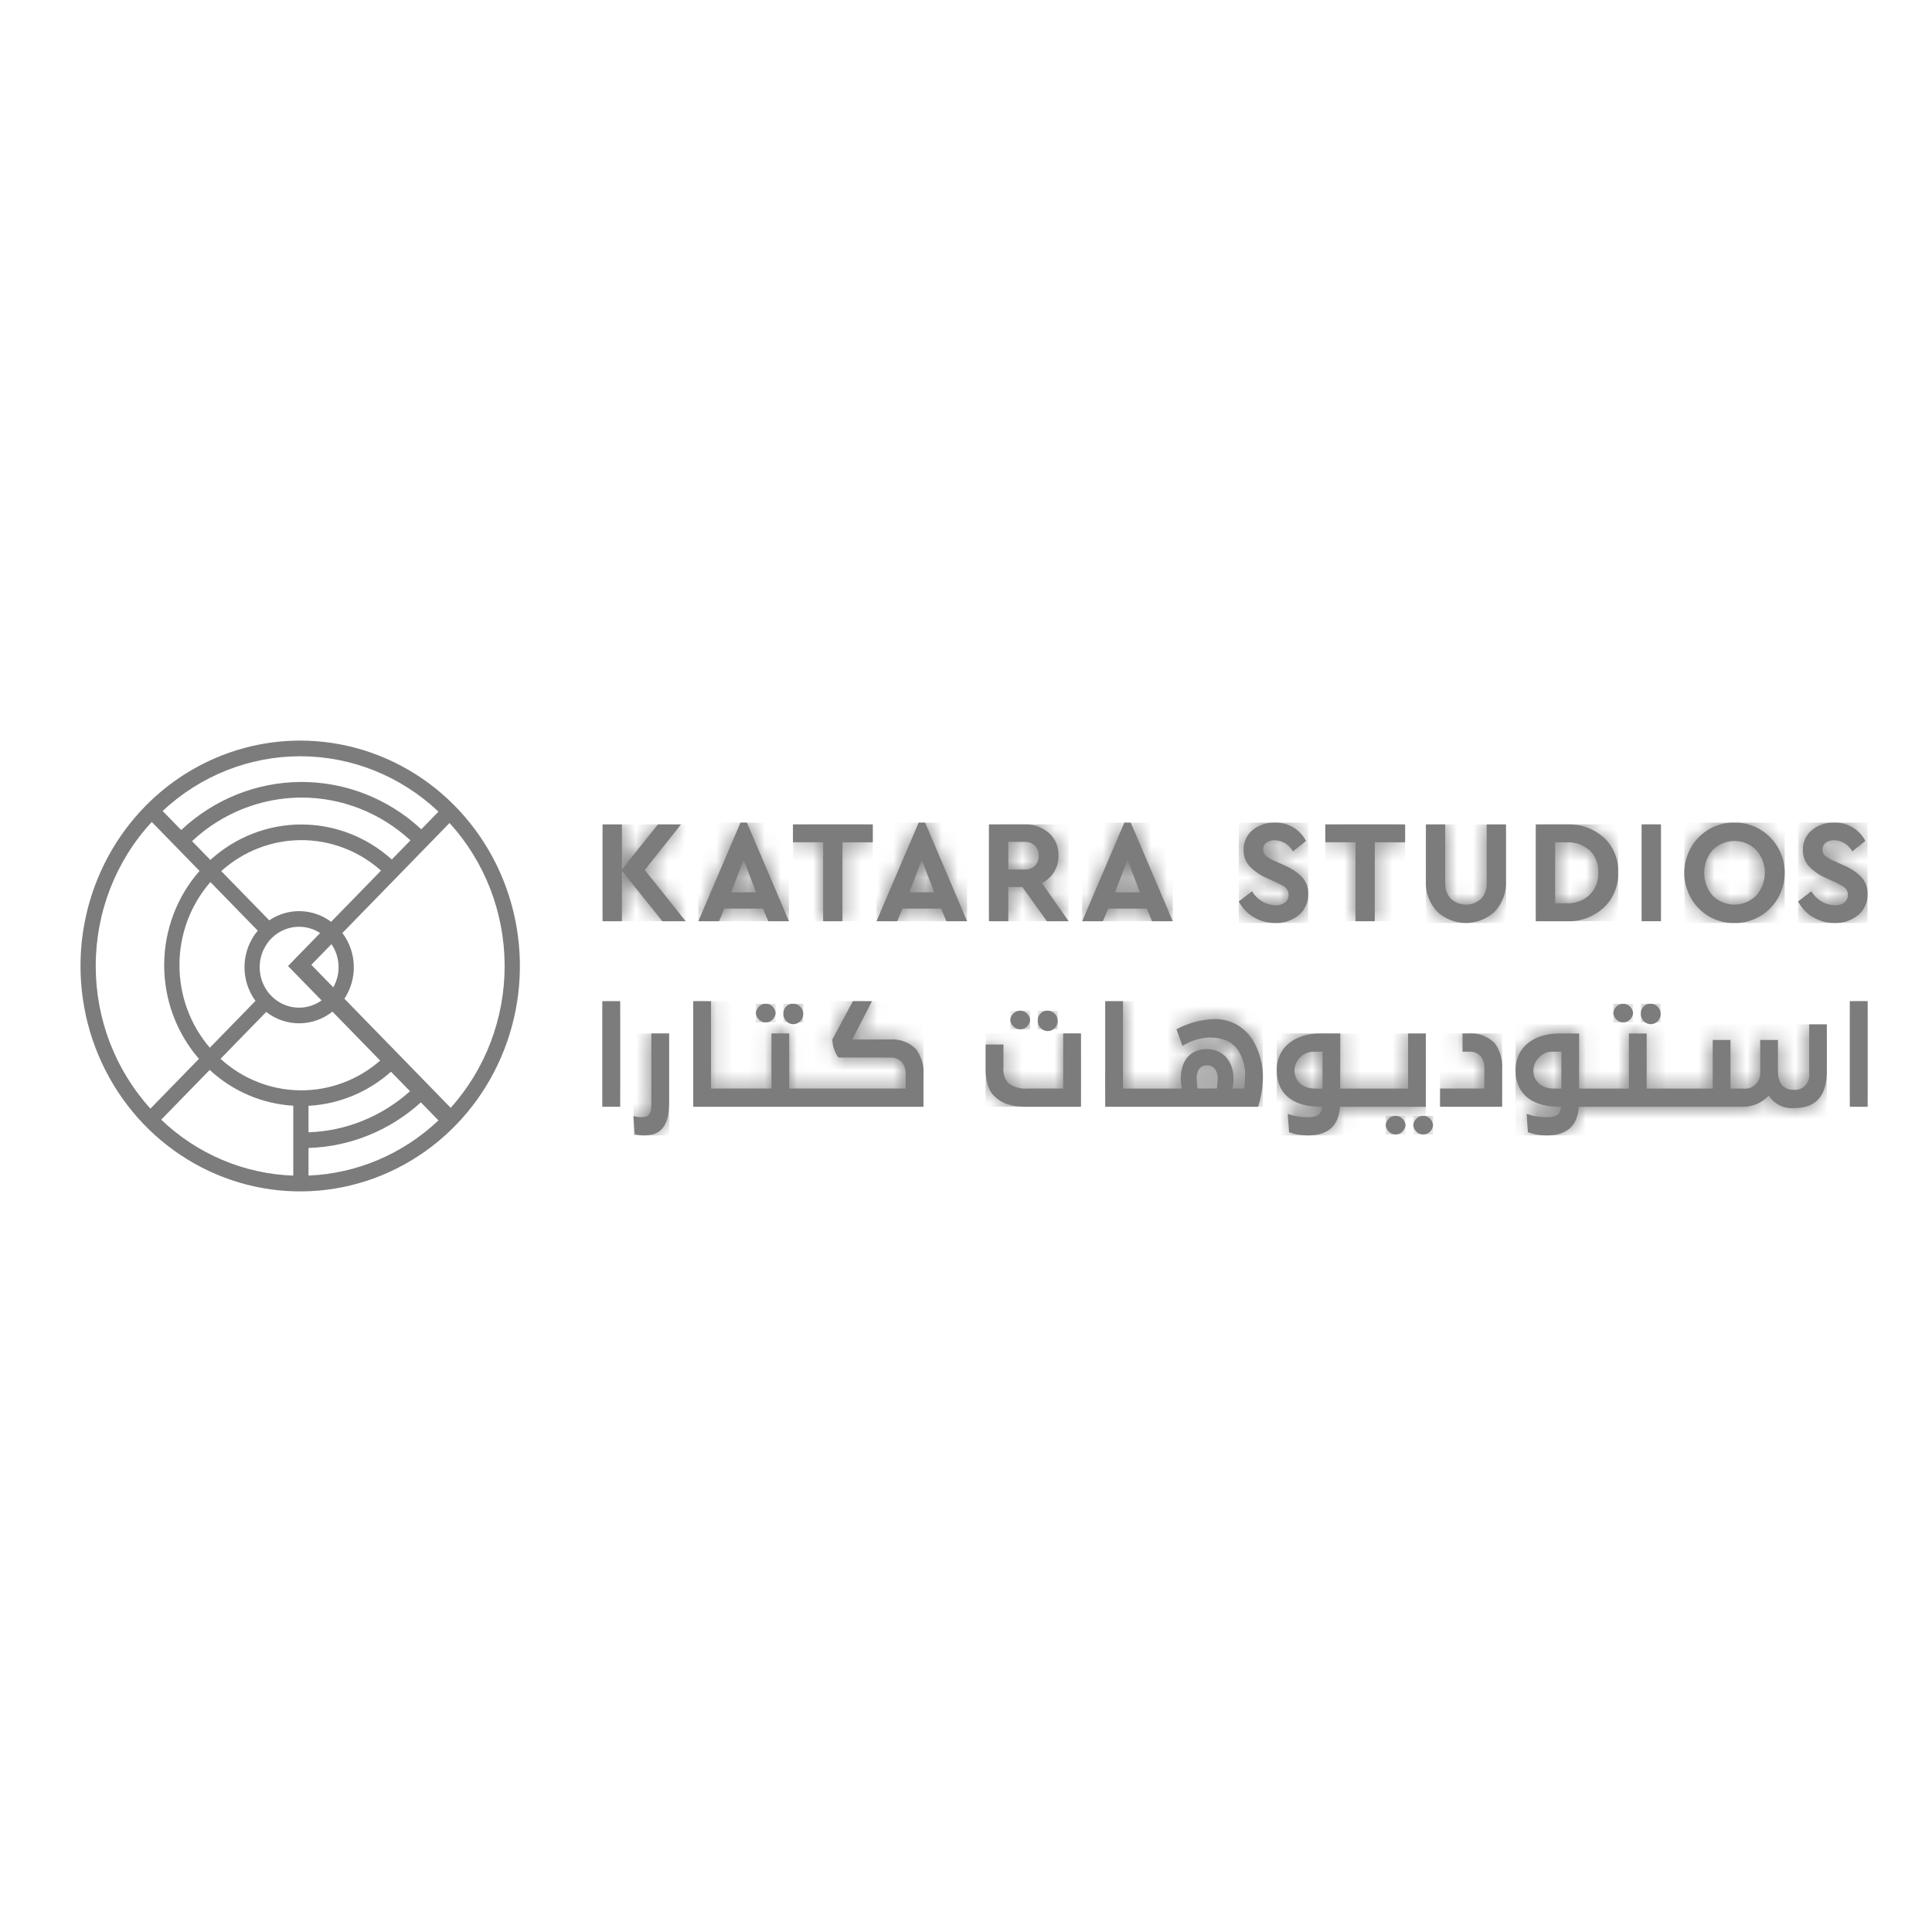 <svg width="120" height="120" viewBox="0 0 120 120" fill="none" xmlns="http://www.w3.org/2000/svg">
<g style="mix-blend-mode:luminosity">
<path d="M19.162 71.302C21.74 71.224 24.209 70.222 26.142 68.47L27.233 69.59C25.025 71.679 22.164 72.894 19.162 73.017V71.302ZM19.162 68.683C21.053 68.584 22.856 67.838 24.286 66.566L25.467 67.778C23.715 69.349 21.488 70.251 19.162 70.33V68.683ZM10.012 69.545L13.025 66.455C14.458 67.78 16.289 68.564 18.216 68.678V73.019C15.162 72.915 12.248 71.681 10.012 69.545ZM20.648 62.834L23.613 65.875C22.225 67.087 20.457 67.743 18.635 67.723C16.813 67.702 15.059 67.007 13.698 65.764L16.535 62.854C17.127 63.315 17.851 63.563 18.595 63.56C19.339 63.556 20.061 63.301 20.648 62.834M19.337 59.926L20.588 58.642C20.855 59.032 21.007 59.491 21.027 59.967C21.047 60.442 20.934 60.913 20.701 61.325L19.337 59.926ZM16.13 60.076C16.129 59.627 16.246 59.185 16.469 58.798C16.691 58.411 17.011 58.092 17.395 57.875C17.778 57.658 18.212 57.551 18.65 57.565C19.088 57.578 19.514 57.713 19.884 57.953L17.889 60.001L19.973 62.139C19.606 62.401 19.176 62.554 18.73 62.583C18.284 62.611 17.838 62.514 17.442 62.301C17.047 62.089 16.715 61.769 16.484 61.376C16.252 60.984 16.13 60.534 16.131 60.075M11.146 59.952C11.145 58.046 11.829 56.206 13.068 54.786L16.01 57.805C15.504 58.406 15.213 59.166 15.188 59.96C15.162 60.754 15.402 61.533 15.869 62.167L13.033 65.076C11.817 63.661 11.146 61.839 11.147 59.953M13.742 54.105C15.114 52.871 16.875 52.188 18.699 52.182C20.523 52.177 22.288 52.849 23.666 54.075L20.567 57.255C20.011 56.84 19.346 56.61 18.659 56.593C17.972 56.577 17.297 56.776 16.723 57.163L13.742 54.105ZM21.392 62.032C21.793 61.425 21.998 60.703 21.975 59.97C21.953 59.236 21.704 58.529 21.266 57.95L27.922 51.118C30.108 53.513 31.331 56.667 31.344 59.949C31.357 63.23 30.16 66.395 27.993 68.809L21.392 62.032ZM5.946 60C5.945 56.67 7.191 53.466 9.428 51.053L12.393 54.095C10.986 55.694 10.205 57.77 10.198 59.923C10.191 62.077 10.96 64.158 12.358 65.766L9.344 68.858C7.159 66.453 5.944 63.288 5.946 60ZM11.929 52.245C13.781 50.512 16.195 49.548 18.702 49.539C21.209 49.53 23.629 50.477 25.493 52.197L24.336 53.384C22.778 51.978 20.772 51.205 18.696 51.21C16.62 51.215 14.618 51.999 13.066 53.413L11.929 52.245ZM10.102 50.372C12.445 48.178 15.505 46.965 18.677 46.973C21.848 46.98 24.902 48.208 27.235 50.413L26.168 51.508C24.123 49.608 21.461 48.56 18.703 48.569C15.945 48.578 13.289 49.643 11.256 51.555L10.102 50.372ZM5 60C5 62.769 5.8 65.476 7.3 67.778C8.799 70.08 10.931 71.874 13.424 72.934C15.918 73.994 18.661 74.271 21.308 73.731C23.955 73.19 26.387 71.857 28.295 69.899C30.203 67.941 31.503 65.447 32.03 62.731C32.556 60.015 32.286 57.2 31.253 54.642C30.22 52.084 28.471 49.898 26.227 48.359C23.983 46.821 21.345 46 18.646 46C16.854 46 15.079 46.362 13.424 47.066C11.768 47.769 10.264 48.8 8.997 50.101C7.73 51.401 6.724 52.944 6.039 54.643C5.353 56.341 5 58.162 5 60Z" fill="#7C7C7C"/>
<path d="M40.865 51.205L38.627 54.002V51.205H37.428V57.219H38.627V54.084L41.141 57.219H42.589L40.048 54.039L42.296 51.205L40.865 51.205Z" fill="#7C7C7C"/>
<mask id="mask0_1_786" style="mask-type:luminance" maskUnits="userSpaceOnUse" x="37" y="51" width="6" height="7">
<path d="M40.865 51.205L38.627 54.002V51.205H37.428V57.219H38.627V54.084L41.141 57.219H42.589L40.048 54.039L42.296 51.205L40.865 51.205Z" fill="white"/>
</mask>
<g mask="url(#mask0_1_786)">
<path d="M42.589 51.205H37.428V57.218H42.589V51.205Z" fill="#7C7C7C"/>
</g>
<path d="M46.189 53.4L46.962 55.423H45.416L46.189 53.4ZM45.994 51.095L43.374 57.218H44.661L44.99 56.434H47.388L47.716 57.218H49.004L46.393 51.095H45.994Z" fill="#7C7C7C"/>
<mask id="mask1_1_786" style="mask-type:luminance" maskUnits="userSpaceOnUse" x="43" y="51" width="7" height="7">
<path d="M46.189 53.4L46.962 55.423H45.416L46.189 53.4ZM45.994 51.095L43.374 57.218H44.661L44.99 56.434H47.388L47.716 57.218H49.004L46.393 51.095H45.994Z" fill="white"/>
</mask>
<g mask="url(#mask1_1_786)">
<path d="M49.005 51.095H43.375V57.218H49.005V51.095Z" fill="#7C7C7C"/>
</g>
<path d="M49.252 51.205V52.315H51.127V57.219H52.326V52.316H54.209V51.206L49.252 51.205Z" fill="#7C7C7C"/>
<mask id="mask2_1_786" style="mask-type:luminance" maskUnits="userSpaceOnUse" x="49" y="51" width="6" height="7">
<path d="M49.252 51.205V52.315H51.127V57.219H52.326V52.316H54.209V51.206L49.252 51.205Z" fill="white"/>
</mask>
<g mask="url(#mask2_1_786)">
<path d="M54.209 51.205H49.254V57.218H54.209V51.205Z" fill="#7C7C7C"/>
</g>
<path d="M57.255 53.4L58.028 55.423H56.483L57.255 53.4ZM57.06 51.095L54.44 57.218H55.728L56.056 56.434H58.454L58.783 57.218H60.07L57.46 51.095H57.06Z" fill="#7C7C7C"/>
<mask id="mask3_1_786" style="mask-type:luminance" maskUnits="userSpaceOnUse" x="54" y="51" width="7" height="7">
<path d="M57.255 53.4L58.028 55.423H56.483L57.255 53.4ZM57.06 51.095L54.44 57.218H55.728L56.056 56.434H58.454L58.783 57.218H60.07L57.46 51.095H57.06Z" fill="white"/>
</mask>
<g mask="url(#mask3_1_786)">
<path d="M60.07 51.095H54.44V57.218H60.07V51.095Z" fill="#7C7C7C"/>
</g>
<path d="M62.626 52.289H63.63C63.748 52.283 63.866 52.3 63.977 52.341C64.088 52.382 64.191 52.444 64.278 52.525C64.358 52.606 64.421 52.703 64.462 52.809C64.503 52.916 64.522 53.03 64.518 53.145C64.523 53.261 64.504 53.376 64.464 53.484C64.424 53.593 64.362 53.691 64.283 53.774C64.195 53.856 64.092 53.919 63.98 53.959C63.868 54 63.749 54.017 63.63 54.011H62.626V52.289ZM61.427 51.205V57.219H62.626V55.096H63.505L65.025 57.218H66.375L64.713 54.849C65.022 54.696 65.283 54.458 65.468 54.162C65.655 53.858 65.751 53.504 65.744 53.145C65.754 52.88 65.706 52.616 65.603 52.373C65.501 52.13 65.347 51.913 65.153 51.738C64.728 51.371 64.185 51.181 63.631 51.205L61.427 51.205Z" fill="#7C7C7C"/>
<mask id="mask4_1_786" style="mask-type:luminance" maskUnits="userSpaceOnUse" x="61" y="51" width="6" height="7">
<path d="M62.626 52.289H63.63C63.748 52.283 63.866 52.3 63.977 52.341C64.088 52.382 64.191 52.444 64.278 52.525C64.358 52.606 64.421 52.703 64.462 52.809C64.503 52.916 64.522 53.03 64.518 53.145C64.523 53.261 64.504 53.376 64.464 53.484C64.424 53.593 64.362 53.691 64.283 53.774C64.195 53.856 64.092 53.919 63.98 53.959C63.868 54 63.749 54.017 63.63 54.011H62.626V52.289ZM61.427 51.205V57.219H62.626V55.096H63.505L65.025 57.218H66.375L64.713 54.849C65.022 54.696 65.283 54.458 65.468 54.162C65.655 53.858 65.751 53.504 65.744 53.145C65.754 52.88 65.706 52.616 65.603 52.373C65.501 52.13 65.347 51.913 65.153 51.738C64.728 51.371 64.185 51.181 63.631 51.205L61.427 51.205Z" fill="white"/>
</mask>
<g mask="url(#mask4_1_786)">
<path d="M66.373 51.204H61.426V57.218H66.373V51.204Z" fill="#7C7C7C"/>
</g>
<path d="M70.031 53.4L70.804 55.423H69.258L70.031 53.4ZM69.835 51.095L67.216 57.218H68.503L68.832 56.434H71.23L71.558 57.218H72.845L70.234 51.095H69.835Z" fill="#7C7C7C"/>
<mask id="mask5_1_786" style="mask-type:luminance" maskUnits="userSpaceOnUse" x="67" y="51" width="6" height="7">
<path d="M70.031 53.4L70.804 55.423H69.258L70.031 53.4ZM69.835 51.095L67.216 57.218H68.503L68.832 56.434H71.23L71.558 57.218H72.845L70.234 51.095H69.835Z" fill="white"/>
</mask>
<g mask="url(#mask5_1_786)">
<path d="M72.846 51.095H67.216V57.218H72.846V51.095Z" fill="#7C7C7C"/>
</g>
<path d="M77.792 51.564C77.614 51.712 77.472 51.901 77.376 52.115C77.281 52.329 77.234 52.563 77.242 52.799C77.233 53.169 77.365 53.529 77.611 53.801C77.911 54.113 78.268 54.361 78.662 54.529L79.293 54.821C79.483 54.913 79.621 54.983 79.707 55.029C79.798 55.083 79.876 55.156 79.937 55.243C80.005 55.337 80.04 55.45 80.039 55.567C80.042 55.66 80.024 55.753 79.986 55.838C79.947 55.923 79.889 55.997 79.817 56.054C79.638 56.182 79.422 56.245 79.204 56.232C78.912 56.22 78.628 56.134 78.377 55.981C78.126 55.828 77.915 55.614 77.765 55.357L76.939 55.995C77.159 56.398 77.479 56.733 77.867 56.967C78.272 57.21 78.735 57.334 79.204 57.327C79.737 57.349 80.26 57.175 80.678 56.835C80.866 56.677 81.016 56.476 81.117 56.248C81.217 56.021 81.264 55.773 81.255 55.523C81.268 55.15 81.141 54.787 80.901 54.507C80.59 54.185 80.218 53.932 79.808 53.764L79.142 53.463C78.952 53.384 78.775 53.278 78.613 53.149C78.562 53.102 78.521 53.043 78.494 52.978C78.468 52.913 78.455 52.842 78.458 52.771C78.454 52.687 78.471 52.602 78.508 52.527C78.544 52.451 78.599 52.386 78.667 52.338C78.82 52.233 79.002 52.181 79.186 52.188C79.415 52.194 79.639 52.261 79.835 52.383C80.031 52.505 80.194 52.676 80.305 52.882L81.123 52.234C80.943 51.893 80.677 51.607 80.354 51.406C80.001 51.192 79.596 51.085 79.186 51.096C78.682 51.076 78.187 51.242 77.792 51.565" fill="#7C7C7C"/>
<mask id="mask6_1_786" style="mask-type:luminance" maskUnits="userSpaceOnUse" x="76" y="51" width="6" height="7">
<path d="M77.792 51.564C77.614 51.712 77.472 51.901 77.376 52.115C77.281 52.329 77.234 52.563 77.242 52.799C77.233 53.169 77.365 53.529 77.611 53.801C77.911 54.113 78.268 54.361 78.662 54.529L79.293 54.821C79.483 54.913 79.621 54.983 79.707 55.029C79.798 55.083 79.876 55.156 79.937 55.243C80.005 55.337 80.04 55.45 80.039 55.567C80.042 55.66 80.024 55.753 79.986 55.838C79.947 55.923 79.889 55.997 79.817 56.054C79.638 56.182 79.422 56.245 79.204 56.232C78.912 56.22 78.628 56.134 78.377 55.981C78.126 55.828 77.915 55.614 77.765 55.357L76.939 55.995C77.159 56.398 77.479 56.733 77.867 56.967C78.272 57.21 78.735 57.334 79.204 57.327C79.737 57.349 80.26 57.175 80.678 56.835C80.866 56.677 81.016 56.476 81.117 56.248C81.217 56.021 81.264 55.773 81.255 55.523C81.268 55.15 81.141 54.787 80.901 54.507C80.59 54.185 80.218 53.932 79.808 53.764L79.142 53.463C78.952 53.384 78.775 53.278 78.613 53.149C78.562 53.102 78.521 53.043 78.494 52.978C78.468 52.913 78.455 52.842 78.458 52.771C78.454 52.687 78.471 52.602 78.508 52.527C78.544 52.451 78.599 52.386 78.667 52.338C78.82 52.233 79.002 52.181 79.186 52.188C79.415 52.194 79.639 52.261 79.835 52.383C80.031 52.505 80.194 52.676 80.305 52.882L81.123 52.234C80.943 51.893 80.677 51.607 80.354 51.406C80.001 51.192 79.596 51.085 79.186 51.096C78.682 51.076 78.187 51.242 77.792 51.565" fill="white"/>
</mask>
<g mask="url(#mask6_1_786)">
<path d="M81.256 51.095H76.939V57.328H81.256V51.095Z" fill="#7C7C7C"/>
</g>
<path d="M82.317 51.205V52.315H84.192V57.219H85.39V52.316H87.273V51.206L82.317 51.205Z" fill="#7C7C7C"/>
<mask id="mask7_1_786" style="mask-type:luminance" maskUnits="userSpaceOnUse" x="82" y="51" width="6" height="7">
<path d="M82.317 51.205V52.315H84.192V57.219H85.39V52.316H87.273V51.206L82.317 51.205Z" fill="white"/>
</mask>
<g mask="url(#mask7_1_786)">
<path d="M87.274 51.205H82.317V57.218H87.274V51.205Z" fill="#7C7C7C"/>
</g>
<path d="M92.34 51.205V54.822C92.352 55.006 92.326 55.191 92.265 55.365C92.204 55.539 92.109 55.699 91.985 55.833C91.727 56.063 91.396 56.189 91.055 56.189C90.713 56.189 90.383 56.063 90.125 55.833C89.999 55.699 89.903 55.54 89.841 55.366C89.779 55.192 89.753 55.007 89.764 54.822V51.205H88.565V54.731C88.549 55.078 88.603 55.425 88.722 55.751C88.843 56.076 89.026 56.372 89.263 56.621C89.754 57.076 90.391 57.327 91.052 57.327C91.713 57.327 92.351 57.076 92.842 56.621C93.078 56.372 93.262 56.076 93.381 55.751C93.501 55.425 93.555 55.078 93.538 54.731V51.205H92.34Z" fill="#7C7C7C"/>
<mask id="mask8_1_786" style="mask-type:luminance" maskUnits="userSpaceOnUse" x="88" y="51" width="6" height="7">
<path d="M92.34 51.205V54.822C92.352 55.006 92.326 55.191 92.265 55.365C92.204 55.539 92.109 55.699 91.985 55.833C91.727 56.063 91.396 56.189 91.055 56.189C90.713 56.189 90.383 56.063 90.125 55.833C89.999 55.699 89.903 55.54 89.841 55.366C89.779 55.192 89.753 55.007 89.764 54.822V51.205H88.565V54.731C88.549 55.078 88.603 55.425 88.722 55.751C88.843 56.076 89.026 56.372 89.263 56.621C89.754 57.076 90.391 57.327 91.052 57.327C91.713 57.327 92.351 57.076 92.842 56.621C93.078 56.372 93.262 56.076 93.381 55.751C93.501 55.425 93.555 55.078 93.538 54.731V51.205H92.34Z" fill="white"/>
</mask>
<g mask="url(#mask8_1_786)">
<path d="M93.54 51.205H88.566V57.328H93.54V51.205Z" fill="#7C7C7C"/>
</g>
<path d="M96.591 52.316H97.301C97.824 52.289 98.337 52.469 98.736 52.817C98.917 52.993 99.059 53.207 99.152 53.445C99.245 53.682 99.286 53.938 99.273 54.193C99.284 54.451 99.241 54.708 99.148 54.947C99.055 55.186 98.913 55.402 98.732 55.581C98.341 55.942 97.827 56.13 97.302 56.105H96.592L96.591 52.316ZM95.392 51.206V57.219H97.311C98.157 57.255 98.983 56.951 99.615 56.372C99.908 56.096 100.139 55.759 100.293 55.383C100.447 55.007 100.52 54.602 100.508 54.194C100.523 53.788 100.452 53.383 100.298 53.008C100.145 52.634 99.913 52.298 99.619 52.025C98.979 51.461 98.154 51.168 97.311 51.206L95.392 51.206Z" fill="#7C7C7C"/>
<mask id="mask9_1_786" style="mask-type:luminance" maskUnits="userSpaceOnUse" x="95" y="51" width="6" height="7">
<path d="M96.591 52.316H97.301C97.824 52.289 98.337 52.469 98.736 52.817C98.917 52.993 99.059 53.207 99.152 53.445C99.245 53.682 99.286 53.938 99.273 54.193C99.284 54.451 99.241 54.708 99.148 54.947C99.055 55.186 98.913 55.402 98.732 55.581C98.341 55.942 97.827 56.13 97.302 56.105H96.592L96.591 52.316ZM95.392 51.206V57.219H97.311C98.157 57.255 98.983 56.951 99.615 56.372C99.908 56.096 100.139 55.759 100.293 55.383C100.447 55.007 100.52 54.602 100.508 54.194C100.523 53.788 100.452 53.383 100.298 53.008C100.145 52.634 99.913 52.298 99.619 52.025C98.979 51.461 98.154 51.168 97.311 51.206L95.392 51.206Z" fill="white"/>
</mask>
<g mask="url(#mask9_1_786)">
<path d="M100.508 51.204H95.392V57.218H100.508V51.204Z" fill="#7C7C7C"/>
</g>
<path d="M103.164 51.205H101.966V57.218H103.164V51.205Z" fill="#7C7C7C"/>
<mask id="mask10_1_786" style="mask-type:luminance" maskUnits="userSpaceOnUse" x="101" y="51" width="3" height="7">
<path d="M103.164 51.205H101.966V57.218H103.164V51.205Z" fill="white"/>
</mask>
<g mask="url(#mask10_1_786)">
<path d="M103.164 51.205H101.966V57.218H103.164V51.205Z" fill="#7C7C7C"/>
</g>
<path d="M106.378 55.637C106.037 55.245 105.849 54.738 105.85 54.212C105.851 53.687 106.041 53.181 106.383 52.79C106.745 52.433 107.228 52.233 107.73 52.233C108.233 52.233 108.716 52.433 109.078 52.79C109.424 53.178 109.616 53.685 109.616 54.211C109.616 54.737 109.424 55.244 109.078 55.633C108.715 55.989 108.232 56.188 107.729 56.189C107.226 56.19 106.743 55.992 106.378 55.637ZM105.521 51.994C105.234 52.284 105.006 52.629 104.851 53.01C104.695 53.391 104.615 53.8 104.615 54.212C104.615 54.625 104.695 55.034 104.851 55.415C105.006 55.796 105.234 56.141 105.521 56.431C105.811 56.724 106.155 56.954 106.534 57.108C106.912 57.262 107.317 57.337 107.723 57.329C108.132 57.337 108.537 57.261 108.917 57.107C109.297 56.953 109.643 56.723 109.935 56.431C110.225 56.143 110.455 55.798 110.612 55.417C110.769 55.036 110.85 54.626 110.85 54.212C110.85 53.799 110.769 53.389 110.612 53.008C110.455 52.627 110.225 52.282 109.935 51.994C109.643 51.702 109.297 51.472 108.917 51.318C108.537 51.163 108.132 51.088 107.723 51.096C107.317 51.088 106.912 51.163 106.534 51.317C106.155 51.471 105.811 51.701 105.521 51.994Z" fill="#7C7C7C"/>
<mask id="mask11_1_786" style="mask-type:luminance" maskUnits="userSpaceOnUse" x="104" y="51" width="7" height="7">
<path d="M106.378 55.637C106.037 55.245 105.849 54.738 105.85 54.212C105.851 53.687 106.041 53.181 106.383 52.79C106.745 52.433 107.228 52.233 107.73 52.233C108.233 52.233 108.716 52.433 109.078 52.79C109.424 53.178 109.616 53.685 109.616 54.211C109.616 54.737 109.424 55.244 109.078 55.633C108.715 55.989 108.232 56.188 107.729 56.189C107.226 56.19 106.743 55.992 106.378 55.637ZM105.521 51.994C105.234 52.284 105.006 52.629 104.851 53.01C104.695 53.391 104.615 53.8 104.615 54.212C104.615 54.625 104.695 55.034 104.851 55.415C105.006 55.796 105.234 56.141 105.521 56.431C105.811 56.724 106.155 56.954 106.534 57.108C106.912 57.262 107.317 57.337 107.723 57.329C108.132 57.337 108.537 57.261 108.917 57.107C109.297 56.953 109.643 56.723 109.935 56.431C110.225 56.143 110.455 55.798 110.612 55.417C110.769 55.036 110.85 54.626 110.85 54.212C110.85 53.799 110.769 53.389 110.612 53.008C110.455 52.627 110.225 52.282 109.935 51.994C109.643 51.702 109.297 51.472 108.917 51.318C108.537 51.163 108.132 51.088 107.723 51.096C107.317 51.088 106.912 51.163 106.534 51.317C106.155 51.471 105.811 51.701 105.521 51.994Z" fill="white"/>
</mask>
<g mask="url(#mask11_1_786)">
<path d="M110.849 51.095H104.615V57.328H110.849V51.095Z" fill="#7C7C7C"/>
</g>
<path d="M112.533 51.564C112.354 51.712 112.212 51.901 112.116 52.115C112.02 52.329 111.974 52.563 111.982 52.799C111.973 53.169 112.105 53.529 112.351 53.801C112.651 54.113 113.008 54.361 113.403 54.529L114.033 54.821C114.223 54.913 114.361 54.983 114.447 55.029C114.538 55.083 114.617 55.156 114.678 55.243C114.745 55.337 114.781 55.45 114.779 55.567C114.783 55.66 114.765 55.753 114.726 55.838C114.687 55.923 114.629 55.997 114.557 56.054C114.378 56.182 114.162 56.245 113.944 56.232C113.653 56.22 113.368 56.134 113.117 55.981C112.866 55.828 112.656 55.614 112.506 55.357L111.68 55.995C111.9 56.398 112.22 56.733 112.608 56.967C113.013 57.21 113.475 57.334 113.945 57.327C114.478 57.349 115.001 57.175 115.419 56.835C115.607 56.677 115.757 56.476 115.857 56.248C115.957 56.021 116.005 55.773 115.996 55.523C116.008 55.15 115.881 54.786 115.641 54.507C115.33 54.185 114.959 53.932 114.549 53.764L113.883 53.463C113.693 53.384 113.515 53.278 113.354 53.149C113.302 53.102 113.262 53.043 113.235 52.978C113.208 52.913 113.196 52.842 113.199 52.771C113.195 52.687 113.212 52.603 113.249 52.527C113.285 52.451 113.34 52.386 113.408 52.338C113.561 52.233 113.743 52.181 113.927 52.188C114.156 52.194 114.38 52.261 114.576 52.383C114.772 52.505 114.934 52.676 115.046 52.882L115.863 52.234C115.683 51.893 115.418 51.607 115.095 51.406C114.741 51.192 114.337 51.085 113.927 51.096C113.423 51.076 112.928 51.242 112.533 51.565" fill="#7C7C7C"/>
<mask id="mask12_1_786" style="mask-type:luminance" maskUnits="userSpaceOnUse" x="111" y="51" width="5" height="7">
<path d="M112.533 51.564C112.354 51.712 112.212 51.901 112.116 52.115C112.02 52.329 111.974 52.563 111.982 52.799C111.973 53.169 112.105 53.529 112.351 53.801C112.651 54.113 113.008 54.361 113.403 54.529L114.033 54.821C114.223 54.913 114.361 54.983 114.447 55.029C114.538 55.083 114.617 55.156 114.678 55.243C114.745 55.337 114.781 55.45 114.779 55.567C114.783 55.66 114.765 55.753 114.726 55.838C114.687 55.923 114.629 55.997 114.557 56.054C114.378 56.182 114.162 56.245 113.944 56.232C113.653 56.22 113.368 56.134 113.117 55.981C112.866 55.828 112.656 55.614 112.506 55.357L111.68 55.995C111.9 56.398 112.22 56.733 112.608 56.967C113.013 57.21 113.475 57.334 113.945 57.327C114.478 57.349 115.001 57.175 115.419 56.835C115.607 56.677 115.757 56.476 115.857 56.248C115.957 56.021 116.005 55.773 115.996 55.523C116.008 55.15 115.881 54.786 115.641 54.507C115.33 54.185 114.959 53.932 114.549 53.764L113.883 53.463C113.693 53.384 113.515 53.278 113.354 53.149C113.302 53.102 113.262 53.043 113.235 52.978C113.208 52.913 113.196 52.842 113.199 52.771C113.195 52.687 113.212 52.603 113.249 52.527C113.285 52.451 113.34 52.386 113.408 52.338C113.561 52.233 113.743 52.181 113.927 52.188C114.156 52.194 114.38 52.261 114.576 52.383C114.772 52.505 114.934 52.676 115.046 52.882L115.863 52.234C115.683 51.893 115.418 51.607 115.095 51.406C114.741 51.192 114.337 51.085 113.927 51.096C113.423 51.076 112.928 51.242 112.533 51.565" fill="white"/>
</mask>
<g mask="url(#mask12_1_786)">
<path d="M115.996 51.095H111.68V57.328H115.996V51.095Z" fill="#7C7C7C"/>
</g>
<path d="M38.517 62.185H37.414V68.742H38.517V62.185Z" fill="#7C7C7C"/>
<mask id="mask13_1_786" style="mask-type:luminance" maskUnits="userSpaceOnUse" x="37" y="62" width="2" height="7">
<path d="M38.517 62.185H37.414V68.742H38.517V62.185Z" fill="white"/>
</mask>
<g mask="url(#mask13_1_786)">
<path d="M38.517 62.185H37.414V68.742H38.517V62.185Z" fill="#7C7C7C"/>
</g>
<path d="M40.456 64.19V68.597C40.456 69.155 40.307 69.39 39.865 69.39C39.689 69.391 39.514 69.366 39.346 69.317L39.424 70.449C39.607 70.498 39.795 70.522 39.983 70.522C41.11 70.522 41.56 69.897 41.56 68.436V64.19H40.456Z" fill="#7C7C7C"/>
<mask id="mask14_1_786" style="mask-type:luminance" maskUnits="userSpaceOnUse" x="39" y="64" width="3" height="7">
<path d="M40.456 64.19V68.597C40.456 69.155 40.307 69.39 39.865 69.39C39.689 69.391 39.514 69.366 39.346 69.317L39.424 70.449C39.607 70.498 39.795 70.522 39.983 70.522C41.11 70.522 41.56 69.897 41.56 68.436V64.19H40.456Z" fill="white"/>
</mask>
<g mask="url(#mask14_1_786)">
<path d="M41.559 64.19H39.345V70.521H41.559V64.19Z" fill="#7C7C7C"/>
</g>
<path d="M48.658 62.92C48.646 63.048 48.672 63.176 48.733 63.287C48.793 63.399 48.885 63.489 48.996 63.546C49.108 63.603 49.233 63.625 49.357 63.607C49.48 63.59 49.596 63.534 49.688 63.448C49.78 63.362 49.844 63.249 49.873 63.125C49.901 63.001 49.893 62.87 49.848 62.751C49.803 62.632 49.724 62.53 49.621 62.458C49.518 62.385 49.397 62.347 49.272 62.347C49.194 62.34 49.117 62.351 49.043 62.377C48.969 62.403 48.902 62.444 48.844 62.497C48.786 62.551 48.74 62.616 48.708 62.689C48.676 62.762 48.659 62.841 48.658 62.92Z" fill="#7C7C7C"/>
<mask id="mask15_1_786" style="mask-type:luminance" maskUnits="userSpaceOnUse" x="48" y="62" width="2" height="2">
<path d="M48.658 62.92C48.646 63.048 48.672 63.176 48.733 63.287C48.793 63.399 48.885 63.489 48.996 63.546C49.108 63.603 49.233 63.625 49.357 63.607C49.48 63.59 49.596 63.534 49.688 63.448C49.78 63.362 49.844 63.249 49.873 63.125C49.901 63.001 49.893 62.87 49.848 62.751C49.803 62.632 49.724 62.53 49.621 62.458C49.518 62.385 49.397 62.347 49.272 62.347C49.194 62.34 49.117 62.351 49.043 62.377C48.969 62.403 48.902 62.444 48.844 62.497C48.786 62.551 48.74 62.616 48.708 62.689C48.676 62.762 48.659 62.841 48.658 62.92Z" fill="white"/>
</mask>
<g mask="url(#mask15_1_786)">
<path d="M49.887 62.346H48.657V63.503H49.887V62.346Z" fill="#7C7C7C"/>
</g>
<path d="M46.947 62.92C46.96 63.079 47.03 63.227 47.144 63.334C47.258 63.442 47.407 63.502 47.562 63.502C47.717 63.502 47.866 63.442 47.98 63.334C48.094 63.227 48.164 63.079 48.176 62.92C48.162 62.764 48.091 62.618 47.977 62.511C47.864 62.405 47.715 62.346 47.562 62.346C47.408 62.346 47.26 62.405 47.146 62.511C47.033 62.618 46.962 62.764 46.947 62.92Z" fill="#7C7C7C"/>
<mask id="mask16_1_786" style="mask-type:luminance" maskUnits="userSpaceOnUse" x="46" y="62" width="3" height="2">
<path d="M46.947 62.92C46.96 63.079 47.03 63.227 47.144 63.334C47.258 63.442 47.407 63.502 47.562 63.502C47.717 63.502 47.866 63.442 47.98 63.334C48.094 63.227 48.164 63.079 48.176 62.92C48.162 62.764 48.091 62.618 47.977 62.511C47.864 62.405 47.715 62.346 47.562 62.346C47.408 62.346 47.26 62.405 47.146 62.511C47.033 62.618 46.962 62.764 46.947 62.92Z" fill="white"/>
</mask>
<g mask="url(#mask16_1_786)">
<path d="M48.176 62.347H46.947V63.503H48.176V62.347Z" fill="#7C7C7C"/>
</g>
<path d="M52.976 62.185L51.699 64.562C51.707 64.968 51.839 65.361 52.077 65.686H55.371C55.498 65.684 55.624 65.712 55.74 65.766C55.856 65.821 55.958 65.901 56.04 66.001C56.193 66.216 56.269 66.48 56.254 66.746V67.611H49.02V64.19H47.916V67.611H44.163V62.185H43.059V68.743H57.359V66.794C57.404 66.214 57.242 65.636 56.902 65.169C56.687 64.954 56.429 64.789 56.147 64.685C55.864 64.58 55.563 64.539 55.263 64.563H52.938L54.159 62.186L52.976 62.185Z" fill="#7C7C7C"/>
<mask id="mask17_1_786" style="mask-type:luminance" maskUnits="userSpaceOnUse" x="43" y="62" width="15" height="7">
<path d="M52.976 62.185L51.699 64.562C51.707 64.968 51.839 65.361 52.077 65.686H55.371C55.498 65.684 55.624 65.712 55.74 65.766C55.856 65.821 55.958 65.901 56.04 66.001C56.193 66.216 56.269 66.48 56.254 66.746V67.611H49.02V64.19H47.916V67.611H44.163V62.185H43.059V68.743H57.359V66.794C57.404 66.214 57.242 65.636 56.902 65.169C56.687 64.954 56.429 64.789 56.147 64.685C55.864 64.58 55.563 64.539 55.263 64.563H52.938L54.159 62.186L52.976 62.185Z" fill="white"/>
</mask>
<g mask="url(#mask17_1_786)">
<path d="M57.358 62.185H43.058V68.742H57.358V62.185Z" fill="#7C7C7C"/>
</g>
<path d="M64.461 63.349C64.449 63.476 64.475 63.604 64.535 63.716C64.596 63.828 64.688 63.918 64.799 63.975C64.911 64.033 65.037 64.054 65.16 64.036C65.284 64.019 65.399 63.963 65.491 63.877C65.583 63.791 65.648 63.678 65.677 63.554C65.705 63.429 65.696 63.299 65.651 63.18C65.606 63.06 65.527 62.958 65.424 62.886C65.321 62.813 65.199 62.775 65.075 62.775C64.997 62.769 64.919 62.779 64.846 62.805C64.772 62.831 64.704 62.872 64.647 62.926C64.59 62.98 64.543 63.045 64.511 63.118C64.479 63.191 64.462 63.269 64.461 63.349Z" fill="#7C7C7C"/>
<mask id="mask18_1_786" style="mask-type:luminance" maskUnits="userSpaceOnUse" x="64" y="62" width="2" height="3">
<path d="M64.461 63.349C64.449 63.476 64.475 63.604 64.535 63.716C64.596 63.828 64.688 63.918 64.799 63.975C64.911 64.033 65.037 64.054 65.16 64.036C65.284 64.019 65.399 63.963 65.491 63.877C65.583 63.791 65.648 63.678 65.677 63.554C65.705 63.429 65.696 63.299 65.651 63.18C65.606 63.06 65.527 62.958 65.424 62.886C65.321 62.813 65.199 62.775 65.075 62.775C64.997 62.769 64.919 62.779 64.846 62.805C64.772 62.831 64.704 62.872 64.647 62.926C64.59 62.98 64.543 63.045 64.511 63.118C64.479 63.191 64.462 63.269 64.461 63.349Z" fill="white"/>
</mask>
<g mask="url(#mask18_1_786)">
<path d="M65.69 62.775H64.46V63.931H65.69V62.775Z" fill="#7C7C7C"/>
</g>
<path d="M62.751 63.349C62.763 63.507 62.833 63.655 62.947 63.763C63.061 63.87 63.21 63.93 63.365 63.93C63.52 63.93 63.669 63.87 63.783 63.763C63.897 63.655 63.967 63.507 63.98 63.349C63.965 63.192 63.894 63.046 63.781 62.94C63.667 62.834 63.519 62.775 63.365 62.775C63.211 62.775 63.063 62.834 62.95 62.94C62.836 63.046 62.765 63.192 62.751 63.349Z" fill="#7C7C7C"/>
<mask id="mask19_1_786" style="mask-type:luminance" maskUnits="userSpaceOnUse" x="62" y="62" width="2" height="2">
<path d="M62.751 63.349C62.763 63.507 62.833 63.655 62.947 63.763C63.061 63.87 63.21 63.93 63.365 63.93C63.52 63.93 63.669 63.87 63.783 63.763C63.897 63.655 63.967 63.507 63.98 63.349C63.965 63.192 63.894 63.046 63.781 62.94C63.667 62.834 63.519 62.775 63.365 62.775C63.211 62.775 63.063 62.834 62.95 62.94C62.836 63.046 62.765 63.192 62.751 63.349Z" fill="white"/>
</mask>
<g mask="url(#mask19_1_786)">
<path d="M63.98 62.775H62.751V63.931H63.98V62.775Z" fill="#7C7C7C"/>
</g>
<path d="M66.037 64.19V67.611H63.83C63.416 67.646 63.003 67.538 62.656 67.303C62.53 67.167 62.434 67.003 62.377 66.824C62.32 66.645 62.302 66.455 62.325 66.269V64.877H61.222V66.406C61.222 67.061 61.363 67.708 61.749 68.079C62.23 68.548 62.813 68.742 63.751 68.742H67.14V64.19H66.037Z" fill="#7C7C7C"/>
<mask id="mask20_1_786" style="mask-type:luminance" maskUnits="userSpaceOnUse" x="61" y="64" width="7" height="5">
<path d="M66.037 64.19V67.611H63.83C63.416 67.646 63.003 67.538 62.656 67.303C62.53 67.167 62.434 67.003 62.377 66.824C62.32 66.645 62.302 66.455 62.325 66.269V64.877H61.222V66.406C61.222 67.061 61.363 67.708 61.749 68.079C62.23 68.548 62.813 68.742 63.751 68.742H67.14V64.19H66.037Z" fill="white"/>
</mask>
<g mask="url(#mask20_1_786)">
<path d="M67.14 64.19H61.222V68.742H67.14V64.19Z" fill="#7C7C7C"/>
</g>
<path d="M74.325 67.004C74.325 66.495 74.53 66.172 74.971 66.172C75.389 66.172 75.633 66.495 75.633 67.004C75.63 67.208 75.612 67.41 75.578 67.611H74.38C74.346 67.41 74.328 67.208 74.325 67.004ZM68.647 62.185V68.743H78.147C78.319 68.19 78.417 67.616 78.439 67.037C78.47 66.167 78.245 65.307 77.793 64.571C77.534 64.165 77.177 63.836 76.757 63.613C76.337 63.391 75.869 63.283 75.397 63.301C74.585 63.329 73.79 63.544 73.072 63.932L73.444 64.959C73.95 64.647 74.525 64.47 75.115 64.441C75.997 64.441 76.573 64.724 76.927 65.274C77.217 65.742 77.36 66.289 77.337 66.843C77.334 67.1 77.313 67.357 77.274 67.611H76.557C76.596 67.417 76.617 67.219 76.62 67.021C76.62 65.889 75.927 65.162 74.973 65.162C73.964 65.162 73.341 65.824 73.341 67.029C73.347 67.225 73.37 67.42 73.412 67.612H69.751V62.185H68.647Z" fill="#7C7C7C"/>
<mask id="mask21_1_786" style="mask-type:luminance" maskUnits="userSpaceOnUse" x="68" y="62" width="11" height="7">
<path d="M74.325 67.004C74.325 66.495 74.53 66.172 74.971 66.172C75.389 66.172 75.633 66.495 75.633 67.004C75.63 67.208 75.612 67.41 75.578 67.611H74.38C74.346 67.41 74.328 67.208 74.325 67.004ZM68.647 62.185V68.743H78.147C78.319 68.19 78.417 67.616 78.439 67.037C78.47 66.167 78.245 65.307 77.793 64.571C77.534 64.165 77.177 63.836 76.757 63.613C76.337 63.391 75.869 63.283 75.397 63.301C74.585 63.329 73.79 63.544 73.072 63.932L73.444 64.959C73.95 64.647 74.525 64.47 75.115 64.441C75.997 64.441 76.573 64.724 76.927 65.274C77.217 65.742 77.36 66.289 77.337 66.843C77.334 67.1 77.313 67.357 77.274 67.611H76.557C76.596 67.417 76.617 67.219 76.62 67.021C76.62 65.889 75.927 65.162 74.973 65.162C73.964 65.162 73.341 65.824 73.341 67.029C73.347 67.225 73.37 67.42 73.412 67.612H69.751V62.185H68.647Z" fill="white"/>
</mask>
<g mask="url(#mask21_1_786)">
<path d="M78.439 62.185H68.647V68.742H78.439V62.185Z" fill="#7C7C7C"/>
</g>
<path d="M87.781 69.891C87.795 70.047 87.866 70.193 87.98 70.299C88.094 70.404 88.242 70.463 88.395 70.463C88.549 70.463 88.697 70.404 88.81 70.299C88.924 70.193 88.995 70.047 89.01 69.891C88.998 69.732 88.928 69.584 88.814 69.475C88.7 69.367 88.55 69.307 88.395 69.307C88.24 69.307 88.09 69.367 87.977 69.475C87.862 69.584 87.793 69.732 87.781 69.891Z" fill="#7C7C7C"/>
<mask id="mask22_1_786" style="mask-type:luminance" maskUnits="userSpaceOnUse" x="87" y="69" width="3" height="2">
<path d="M87.781 69.891C87.795 70.047 87.866 70.193 87.98 70.299C88.094 70.404 88.242 70.463 88.395 70.463C88.549 70.463 88.697 70.404 88.81 70.299C88.924 70.193 88.995 70.047 89.01 69.891C88.998 69.732 88.928 69.584 88.814 69.475C88.7 69.367 88.55 69.307 88.395 69.307C88.24 69.307 88.09 69.367 87.977 69.475C87.862 69.584 87.793 69.732 87.781 69.891Z" fill="white"/>
</mask>
<g mask="url(#mask22_1_786)">
<path d="M89.01 69.308H87.781V70.464H89.01V69.308Z" fill="#7C7C7C"/>
</g>
<path d="M86.07 69.891C86.085 70.047 86.156 70.193 86.27 70.299C86.384 70.404 86.532 70.463 86.685 70.463C86.839 70.463 86.987 70.404 87.1 70.299C87.214 70.193 87.285 70.047 87.3 69.891C87.288 69.732 87.218 69.584 87.104 69.475C86.99 69.367 86.84 69.307 86.685 69.307C86.53 69.307 86.38 69.367 86.266 69.475C86.153 69.584 86.082 69.732 86.07 69.891Z" fill="#7C7C7C"/>
<mask id="mask23_1_786" style="mask-type:luminance" maskUnits="userSpaceOnUse" x="86" y="69" width="2" height="2">
<path d="M86.07 69.891C86.085 70.047 86.156 70.193 86.27 70.299C86.384 70.404 86.532 70.463 86.685 70.463C86.839 70.463 86.987 70.404 87.1 70.299C87.214 70.193 87.285 70.047 87.3 69.891C87.288 69.732 87.218 69.584 87.104 69.475C86.99 69.367 86.84 69.307 86.685 69.307C86.53 69.307 86.38 69.367 86.266 69.475C86.153 69.584 86.082 69.732 86.07 69.891Z" fill="white"/>
</mask>
<g mask="url(#mask23_1_786)">
<path d="M87.3 69.308H86.07V70.464H87.3V69.308Z" fill="#7C7C7C"/>
</g>
<path d="M80.403 66.462C80.414 66.301 80.456 66.144 80.526 66C80.596 65.855 80.693 65.727 80.811 65.621C80.93 65.515 81.067 65.434 81.216 65.383C81.365 65.331 81.523 65.311 81.68 65.322H82.145V67.612H81.68C80.97 67.612 80.404 67.216 80.404 66.463M87.458 64.192V67.612H83.24L83.249 64.192H82.003C80.427 64.192 79.3 65.049 79.3 66.463C79.3 68.089 80.498 68.743 82.003 68.743H82.129C82.058 69.309 81.743 69.391 81.136 69.391C80.745 69.386 80.357 69.317 79.986 69.188L80.065 70.328C80.436 70.455 80.824 70.521 81.215 70.523C82.634 70.523 83.146 69.803 83.225 68.744H88.561V64.19L87.458 64.192Z" fill="#7C7C7C"/>
<mask id="mask24_1_786" style="mask-type:luminance" maskUnits="userSpaceOnUse" x="79" y="64" width="10" height="7">
<path d="M80.403 66.462C80.414 66.301 80.456 66.144 80.526 66C80.596 65.855 80.693 65.727 80.811 65.621C80.93 65.515 81.067 65.434 81.216 65.383C81.365 65.331 81.523 65.311 81.68 65.322H82.145V67.612H81.68C80.97 67.612 80.404 67.216 80.404 66.463M87.458 64.192V67.612H83.24L83.249 64.192H82.003C80.427 64.192 79.3 65.049 79.3 66.463C79.3 68.089 80.498 68.743 82.003 68.743H82.129C82.058 69.309 81.743 69.391 81.136 69.391C80.745 69.386 80.357 69.317 79.986 69.188L80.065 70.328C80.436 70.455 80.824 70.521 81.215 70.523C82.634 70.523 83.146 69.803 83.225 68.744H88.561V64.19L87.458 64.192Z" fill="white"/>
</mask>
<g mask="url(#mask24_1_786)">
<path d="M88.561 64.19H79.3V70.521H88.561V64.19Z" fill="#7C7C7C"/>
</g>
<path d="M90.84 64.19V65.322H91.313C91.44 65.319 91.566 65.345 91.682 65.398C91.798 65.451 91.901 65.53 91.983 65.629C92.136 65.844 92.212 66.107 92.196 66.373V67.611H89.446V68.742H93.3V66.422C93.345 65.842 93.183 65.264 92.843 64.797C92.627 64.582 92.37 64.417 92.087 64.313C91.804 64.208 91.503 64.167 91.204 64.191L90.84 64.19Z" fill="#7C7C7C"/>
<mask id="mask25_1_786" style="mask-type:luminance" maskUnits="userSpaceOnUse" x="89" y="64" width="5" height="5">
<path d="M90.84 64.19V65.322H91.313C91.44 65.319 91.566 65.345 91.682 65.398C91.798 65.451 91.901 65.53 91.983 65.629C92.136 65.844 92.212 66.107 92.196 66.373V67.611H89.446V68.742H93.3V66.422C93.345 65.842 93.183 65.264 92.843 64.797C92.627 64.582 92.37 64.417 92.087 64.313C91.804 64.208 91.503 64.167 91.204 64.191L90.84 64.19Z" fill="white"/>
</mask>
<g mask="url(#mask25_1_786)">
<path d="M93.299 64.19H89.445V68.742H93.299V64.19Z" fill="#7C7C7C"/>
</g>
<path d="M100.205 62.92C100.218 63.079 100.288 63.227 100.402 63.334C100.516 63.442 100.665 63.502 100.82 63.502C100.975 63.502 101.124 63.442 101.238 63.334C101.352 63.227 101.422 63.079 101.434 62.92C101.42 62.764 101.349 62.618 101.235 62.511C101.122 62.405 100.974 62.346 100.82 62.346C100.666 62.346 100.518 62.405 100.404 62.511C100.291 62.618 100.22 62.764 100.205 62.92Z" fill="#7C7C7C"/>
<mask id="mask26_1_786" style="mask-type:luminance" maskUnits="userSpaceOnUse" x="100" y="62" width="2" height="2">
<path d="M100.205 62.92C100.218 63.079 100.288 63.227 100.402 63.334C100.516 63.442 100.665 63.502 100.82 63.502C100.975 63.502 101.124 63.442 101.238 63.334C101.352 63.227 101.422 63.079 101.434 62.92C101.42 62.764 101.349 62.618 101.235 62.511C101.122 62.405 100.974 62.346 100.82 62.346C100.666 62.346 100.518 62.405 100.404 62.511C100.291 62.618 100.22 62.764 100.205 62.92Z" fill="white"/>
</mask>
<g mask="url(#mask26_1_786)">
<path d="M101.434 62.347H100.205V63.503H101.434V62.347Z" fill="#7C7C7C"/>
</g>
<path d="M101.916 62.92C101.904 63.048 101.93 63.176 101.991 63.287C102.051 63.399 102.143 63.489 102.255 63.546C102.366 63.603 102.492 63.625 102.615 63.607C102.738 63.59 102.854 63.534 102.946 63.448C103.038 63.362 103.102 63.249 103.131 63.125C103.16 63.001 103.151 62.87 103.106 62.751C103.061 62.632 102.982 62.53 102.879 62.458C102.776 62.385 102.655 62.347 102.53 62.347C102.453 62.34 102.375 62.351 102.301 62.377C102.227 62.403 102.16 62.444 102.102 62.497C102.045 62.551 101.998 62.616 101.966 62.689C101.934 62.762 101.917 62.841 101.916 62.92Z" fill="#7C7C7C"/>
<mask id="mask27_1_786" style="mask-type:luminance" maskUnits="userSpaceOnUse" x="101" y="62" width="3" height="2">
<path d="M101.916 62.92C101.904 63.048 101.93 63.176 101.991 63.287C102.051 63.399 102.143 63.489 102.255 63.546C102.366 63.603 102.492 63.625 102.615 63.607C102.738 63.59 102.854 63.534 102.946 63.448C103.038 63.362 103.102 63.249 103.131 63.125C103.16 63.001 103.151 62.87 103.106 62.751C103.061 62.632 102.982 62.53 102.879 62.458C102.776 62.385 102.655 62.347 102.53 62.347C102.453 62.34 102.375 62.351 102.301 62.377C102.227 62.403 102.16 62.444 102.102 62.497C102.045 62.551 101.998 62.616 101.966 62.689C101.934 62.762 101.917 62.841 101.916 62.92Z" fill="white"/>
</mask>
<g mask="url(#mask27_1_786)">
<path d="M103.145 62.346H101.916V63.503H103.145V62.346Z" fill="#7C7C7C"/>
</g>
<path d="M95.239 66.462C95.25 66.301 95.291 66.144 95.361 66C95.431 65.855 95.528 65.727 95.647 65.621C95.766 65.515 95.903 65.434 96.052 65.383C96.201 65.331 96.359 65.311 96.515 65.322H96.98V67.612H96.515C95.805 67.612 95.239 67.216 95.239 66.463M112.372 63.626V66.674C112.389 66.808 112.376 66.943 112.335 67.072C112.294 67.2 112.226 67.317 112.135 67.415C112.044 67.512 111.934 67.588 111.811 67.636C111.688 67.684 111.556 67.704 111.425 67.693C110.834 67.693 110.448 67.337 110.432 66.601V64.596H109.329V66.601C109.337 66.741 109.315 66.881 109.265 67.012C109.215 67.142 109.138 67.26 109.039 67.356C108.939 67.453 108.821 67.525 108.691 67.57C108.562 67.614 108.424 67.629 108.288 67.612H107.484V64.596H106.381V67.612H102.278V64.192H101.175V67.612H98.076L98.084 64.192H96.838C95.262 64.192 94.135 65.049 94.135 66.463C94.135 68.089 95.333 68.743 96.838 68.743H96.965C96.893 69.309 96.578 69.391 95.972 69.391C95.58 69.386 95.192 69.317 94.822 69.188L94.9 70.328C95.271 70.455 95.659 70.521 96.05 70.523C97.469 70.523 97.981 69.803 98.06 68.744H108.289C108.583 68.742 108.873 68.679 109.142 68.56C109.411 68.441 109.655 68.267 109.858 68.05C110.029 68.31 110.264 68.519 110.54 68.656C110.815 68.792 111.121 68.851 111.426 68.826C112.797 68.826 113.467 68.082 113.467 66.529V63.627L112.372 63.626Z" fill="#7C7C7C"/>
<mask id="mask28_1_786" style="mask-type:luminance" maskUnits="userSpaceOnUse" x="94" y="63" width="20" height="8">
<path d="M95.239 66.462C95.25 66.301 95.291 66.144 95.361 66C95.431 65.855 95.528 65.727 95.647 65.621C95.766 65.515 95.903 65.434 96.052 65.383C96.201 65.331 96.359 65.311 96.515 65.322H96.98V67.612H96.515C95.805 67.612 95.239 67.216 95.239 66.463M112.372 63.626V66.674C112.389 66.808 112.376 66.943 112.335 67.072C112.294 67.2 112.226 67.317 112.135 67.415C112.044 67.512 111.934 67.588 111.811 67.636C111.688 67.684 111.556 67.704 111.425 67.693C110.834 67.693 110.448 67.337 110.432 66.601V64.596H109.329V66.601C109.337 66.741 109.315 66.881 109.265 67.012C109.215 67.142 109.138 67.26 109.039 67.356C108.939 67.453 108.821 67.525 108.691 67.57C108.562 67.614 108.424 67.629 108.288 67.612H107.484V64.596H106.381V67.612H102.278V64.192H101.175V67.612H98.076L98.084 64.192H96.838C95.262 64.192 94.135 65.049 94.135 66.463C94.135 68.089 95.333 68.743 96.838 68.743H96.965C96.893 69.309 96.578 69.391 95.972 69.391C95.58 69.386 95.192 69.317 94.822 69.188L94.9 70.328C95.271 70.455 95.659 70.521 96.05 70.523C97.469 70.523 97.981 69.803 98.06 68.744H108.289C108.583 68.742 108.873 68.679 109.142 68.56C109.411 68.441 109.655 68.267 109.858 68.05C110.029 68.31 110.264 68.519 110.54 68.656C110.815 68.792 111.121 68.851 111.426 68.826C112.797 68.826 113.467 68.082 113.467 66.529V63.627L112.372 63.626Z" fill="white"/>
</mask>
<g mask="url(#mask28_1_786)">
<path d="M113.467 63.624H94.135V70.521H113.467V63.624Z" fill="#7C7C7C"/>
</g>
<path d="M116 62.185H114.897V68.742H116V62.185Z" fill="#7C7C7C"/>
<mask id="mask29_1_786" style="mask-type:luminance" maskUnits="userSpaceOnUse" x="114" y="62" width="2" height="7">
<path d="M116 62.185H114.897V68.742H116V62.185Z" fill="white"/>
</mask>
<g mask="url(#mask29_1_786)">
<path d="M116 62.185H114.897V68.742H116V62.185Z" fill="#7C7C7C"/>
</g>
</g>
</svg>
